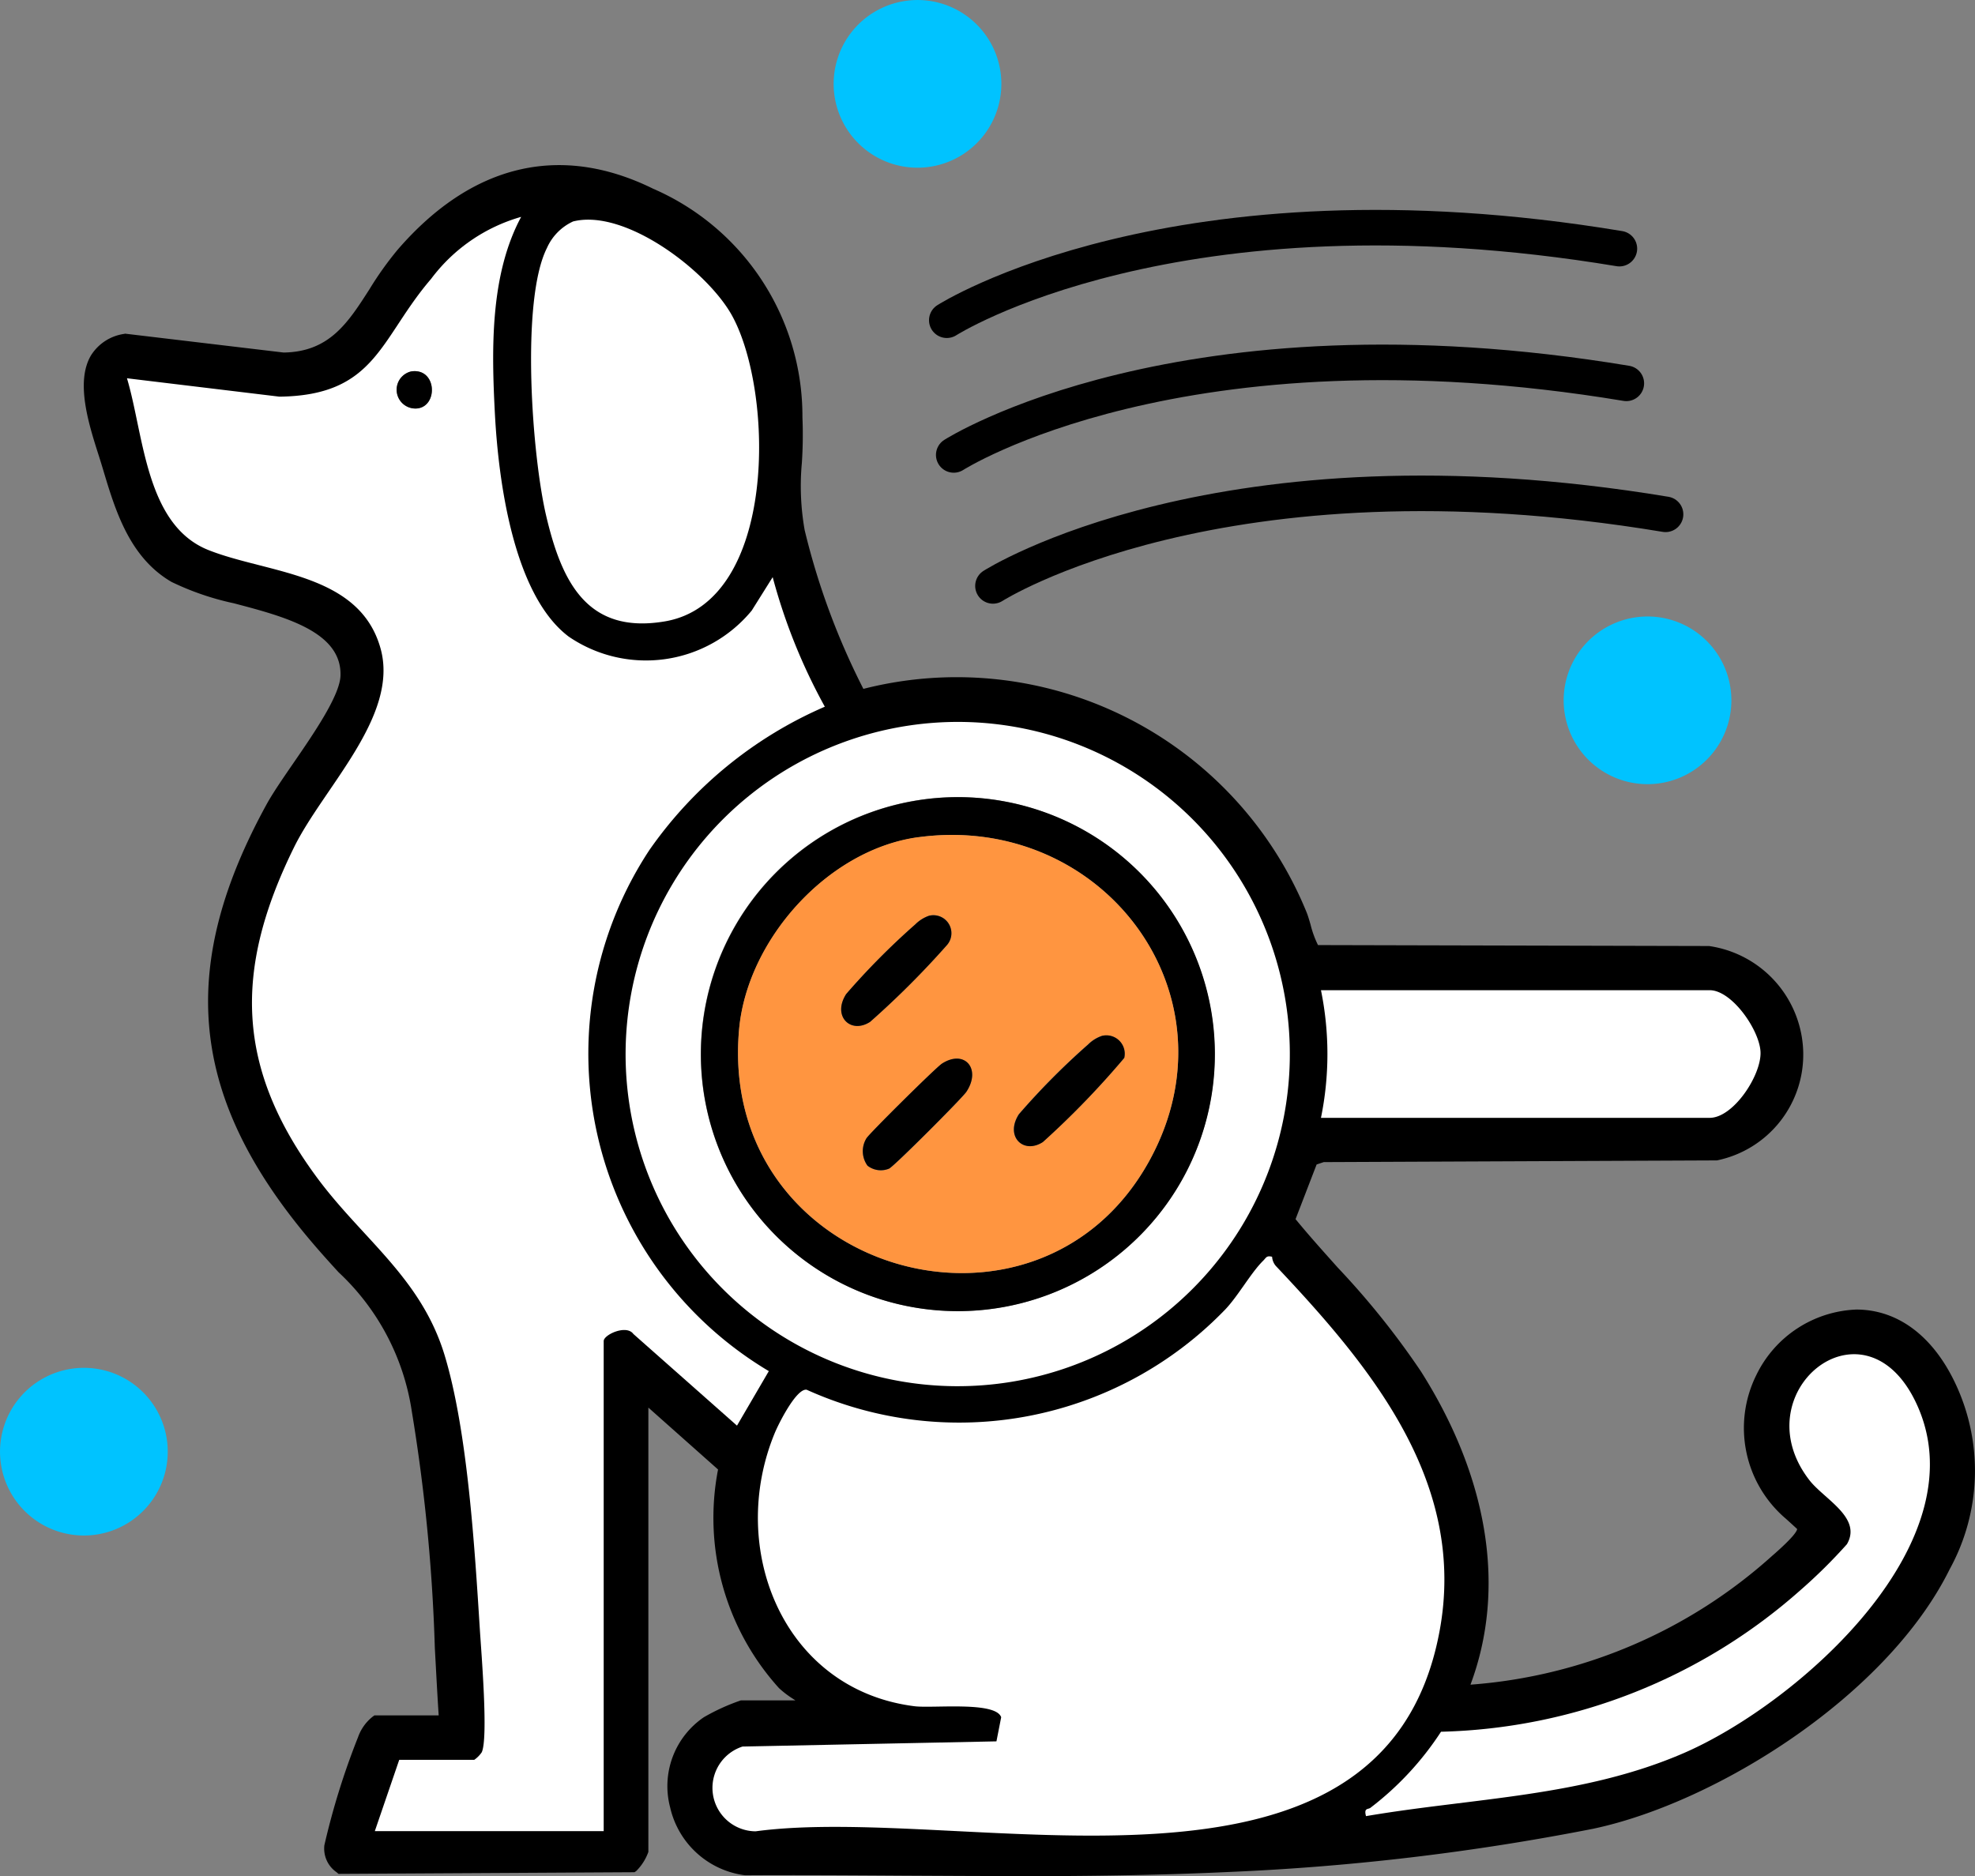 <svg id="Group_6437" data-name="Group 6437" xmlns="http://www.w3.org/2000/svg" xmlns:xlink="http://www.w3.org/1999/xlink" width="83.329" height="79.168" viewBox="0 0 83.329 79.168">
  <rect x="0" y="0" width="83.329" height="79.168" fill="#808080" stroke="none"/>
  <defs>
    <clipPath id="clip-path">
      <rect id="Rectangle_3298" data-name="Rectangle 3298" width="83.329" height="79.168" fill="none"/>
    </clipPath>
  </defs>
  <g id="Group_5139" data-name="Group 5139" transform="translate(0 0)" clip-path="url(#clip-path)">
    <path id="Path_28733" data-name="Path 28733" d="M39.107,23.339s9.585-6.143,28.378-3.021" transform="translate(2.788 1.385)" fill="none" stroke="#000" stroke-linecap="round" stroke-width="1.5"/>
    <path id="Path_28734" data-name="Path 28734" d="M37.562,18.179s9.585-6.143,28.378-3.021" transform="translate(2.678 1.018)" fill="none" stroke="#000" stroke-linecap="round" stroke-width="1.5"/>
    <path id="Path_28735" data-name="Path 28735" d="M37.288,12.874s9.585-6.143,28.378-3.021" transform="translate(2.659 0.639)" fill="none" stroke="#000" stroke-linecap="round" stroke-width="1.5"/>
    <path id="Path_28736" data-name="Path 28736" d="M66.1,24.421a3.538,3.538,0,1,1-4.379,2.422A3.54,3.54,0,0,1,66.1,24.421" transform="translate(4.391 1.731)" fill="#00c3ff"/>
    <path id="Path_28737" data-name="Path 28737" d="M37.35.139A3.538,3.538,0,1,1,32.97,2.561,3.54,3.54,0,0,1,37.35.139" transform="translate(2.341 0)" fill="#00c3ff"/>
    <path id="Path_28738" data-name="Path 28738" d="M4.519,54.016A3.538,3.538,0,1,1,.139,56.438a3.54,3.54,0,0,1,4.379-2.422" transform="translate(0 3.841)" fill="#00c3ff"/>
    <path id="Path_28739" data-name="Path 28739" d="M18.568,72.194c-.287-4.318-.344-8.93-1.159-13.178-.824-4.3-2.4-4.886-4.856-7.976-4.621-5.805-4.867-10.942-1.3-17.449.765-1.395,3.111-4.2,3.154-5.559C14.5,25,9.1,24.955,7.139,23.819c-1.7-.985-2.252-2.885-2.784-4.662-.5-1.659-1.772-4.767.683-5.26l6.638.79c2.936-.037,3.432-2.543,5.068-4.437,2.833-3.277,6.339-4.513,10.429-2.5a10.225,10.225,0,0,1,6.135,9.39c.094,1.734-.255,3.084.1,4.81a31.8,31.8,0,0,0,2.6,6.988,15.65,15.65,0,0,1,18.6,9.2c.159.363.352,1.456.659,1.56l16.594.039a4.3,4.3,0,0,1,.262,8.465l-16.571.063-.469.165-1,2.594c1.782,2.179,3.85,4.126,5.365,6.515,2.542,4.008,3.818,8.829,1.9,13.388a21.7,21.7,0,0,0,13.382-5.547c.276-.251,1.292-1.093,1.123-1.421-.135-.262-.84-.777-1.1-1.124-4.083-5.356,4.028-11.534,7.223-4.845,4.029,8.436-7.912,16.9-15.072,18.409A101.574,101.574,0,0,1,51.6,78.213c-6.776.319-13.618.1-20.422.146a3.423,3.423,0,0,1-1.571-6.137A10.86,10.86,0,0,1,31,71.56h3.089c-.294-.4-.931-.68-1.274-1.023a10.39,10.39,0,0,1-2.458-9.124l-3.556-3.16V77.659a3.032,3.032,0,0,1-.385.567l-12.29.069a.912.912,0,0,1-.409-.876,31.356,31.356,0,0,1,1.4-4.476,1.647,1.647,0,0,1,.52-.748Zm1.188,1.583H16.588l-1.03,3.01h9.663V56.114c0-.275.959-.713,1.252-.305l4.372,3.87,1.343-2.3a15.6,15.6,0,0,1-5.037-21.991,17.489,17.489,0,0,1,7.4-6.046,24.259,24.259,0,0,1-2.2-5.468l-.884,1.411a5.78,5.78,0,0,1-7.721,1.1c-2.351-1.772-2.97-6.633-3.115-9.4-.144-2.729-.208-5.868,1.108-8.313a7.2,7.2,0,0,0-3.8,2.617c-2.168,2.52-2.32,4.919-6.4,4.97L5.1,15.481c.716,2.4.78,6.2,3.44,7.251,2.516,1,6.369.962,7.255,4.151.791,2.849-2.4,5.855-3.653,8.393-2.536,5.15-2.47,9.277.971,13.934,1.915,2.593,4.374,4.213,5.373,7.459.988,3.216,1.287,8.22,1.5,11.645.06.95.359,4.544.078,5.144a1.224,1.224,0,0,1-.315.319M23.913,8.865a2.226,2.226,0,0,0-1.1,1.121c-1.118,2.223-.62,8.817-.024,11.327.656,2.761,1.727,4.98,5,4.427,4.759-.806,4.613-9.666,2.836-12.9C29.6,10.954,26.116,8.3,23.913,8.865m16.6,21.12A14.016,14.016,0,1,0,52.338,50.914,14.04,14.04,0,0,0,40.509,29.985m14.97,16.7h16.4c1,0,2.177-1.8,2.146-2.767-.03-.925-1.2-2.619-2.146-2.619h-16.4a13.413,13.413,0,0,1,0,5.386m-2.062,5.862c-.243-.061-.253.04-.382.167-.511.5-1.05,1.479-1.593,2.052a15.6,15.6,0,0,1-17.66,3.393C33.348,58.1,32.6,59.6,32.432,60c-2.011,4.873.354,10.824,5.9,11.521.766.1,3.423-.22,3.657.463L41.791,73l-10.713.217A1.833,1.833,0,0,0,31.63,76.8c8.914-1.2,26.451,4.28,28.848-8.4,1.194-6.315-2.9-11.22-6.9-15.458a.658.658,0,0,1-.157-.391m3.965,23.6c4.526-.772,9.145-.81,13.413-2.665,4.827-2.1,12.647-8.984,9.743-14.867-2.225-4.506-7.293-.318-4.46,3.351.619.8,2.239,1.583,1.588,2.706a22.123,22.123,0,0,1-1.992,1.967,23.707,23.707,0,0,1-15.126,5.944,12.83,12.83,0,0,1-2.965,3.2c-.1.093-.305-.01-.2.361" transform="translate(0.255 0.483)"/>
    <path id="Path_28740" data-name="Path 28740" d="M42.492,78.7c-1.567,0-3.125-.01-4.666-.018-2.21-.014-4.424-.028-6.63-.014a3.717,3.717,0,0,1-3.158-2.866A3.516,3.516,0,0,1,29.459,72a8.8,8.8,0,0,1,1.564-.712h2.3c-.033-.022-.066-.044-.1-.066a3.972,3.972,0,0,1-.593-.453,10.715,10.715,0,0,1-2.57-9.224l-2.94-2.612v18.75a2.18,2.18,0,0,1-.506.8l-.077.056-12.49.07-.082-.069A1.214,1.214,0,0,1,13.45,77.4a31.24,31.24,0,0,1,1.419-4.556,1.916,1.916,0,0,1,.613-.865l.078-.057h2.713c-.062-.942-.11-1.9-.163-2.857a74.761,74.761,0,0,0-.971-9.971,10.064,10.064,0,0,0-3.092-5.874c-.508-.556-1.08-1.187-1.707-1.973-4.6-5.773-4.992-11.089-1.326-17.774.251-.457.663-1.058,1.1-1.694.887-1.288,1.989-2.89,2.016-3.733.058-1.854-2.361-2.491-4.5-3.053a11.591,11.591,0,0,1-2.626-.9c-1.779-1.032-2.377-3.02-2.9-4.774-.067-.221-.122-.4-.181-.583-.415-1.3-.981-3.081-.322-4.2A1.979,1.979,0,0,1,5,13.626l.046-.01.046.006,6.638.79c1.928-.028,2.71-1.248,3.616-2.66a14.1,14.1,0,0,1,1.194-1.677c3.124-3.615,6.853-4.509,10.78-2.576a10.465,10.465,0,0,1,6.3,9.638,17.875,17.875,0,0,1-.024,1.932,10.674,10.674,0,0,0,.118,2.836,30.344,30.344,0,0,0,2.478,6.7,15.945,15.945,0,0,1,18.7,9.429c.049.119.107.31.168.522a4.183,4.183,0,0,0,.313.86l16.5.04a4.636,4.636,0,0,1,3.971,4.42,4.558,4.558,0,0,1-3.638,4.626l-16.591.072-.3.1-.889,2.307c.574.7,1.19,1.383,1.783,2.047A33.977,33.977,0,0,1,59.712,57.4c2.87,4.524,3.6,9.2,2.094,13.225a21.369,21.369,0,0,0,12.737-5.444l.115-.1c.745-.66.917-.92.932-1.023-.035-.035-.286-.264-.47-.43a5.024,5.024,0,0,1-1.253-6.069,4.9,4.9,0,0,1,4.218-2.763h.037c1.718.016,3.185,1.112,4.127,3.085a8.625,8.625,0,0,1-.222,7.868c-2.65,5.368-9.88,9.869-15.054,10.958a102,102,0,0,1-15.341,1.821c-3.026.142-6.1.179-9.139.179m-9.141-.627c1.484,0,2.981.009,4.481.018,4.523.027,9.2.057,13.772-.16a101.342,101.342,0,0,0,15.248-1.808C71.891,75.066,78.925,70.7,81.5,65.485a8.072,8.072,0,0,0,.217-7.352c-.84-1.76-2.118-2.737-3.6-2.751h-.031a4.3,4.3,0,0,0-3.692,2.438,4.482,4.482,0,0,0,.6,4.853,5.168,5.168,0,0,0,.521.514,3,3,0,0,1,.613.652c.213.416-.234.931-1.081,1.68l-.1.094a21.943,21.943,0,0,1-13.567,5.623l-.467.021.181-.43c1.658-3.938.991-8.6-1.875-13.116a33.521,33.521,0,0,0-3.435-4.286c-.635-.711-1.3-1.446-1.909-2.2l-.109-.133,1.114-2.882.693-.226,16.572-.062a4.011,4.011,0,0,0-.317-7.88l-16.634-.05c-.334-.112-.491-.576-.692-1.272a4.036,4.036,0,0,0-.142-.45A15.379,15.379,0,0,0,36.1,29.239l-.235.058-.1-.22a31.782,31.782,0,0,1-2.625-7.053,11.186,11.186,0,0,1-.13-2.985,17.035,17.035,0,0,0,.025-1.869,9.921,9.921,0,0,0-5.97-9.141c-3.717-1.823-7.1-1.007-10.077,2.433a13.775,13.775,0,0,0-1.144,1.609c-.955,1.491-1.859,2.9-4.143,2.929l-6.628-.785a1.379,1.379,0,0,0-.959.622c-.523.891,0,2.526.377,3.721.06.19.118.369.167.535.536,1.787,1.072,3.576,2.649,4.492a11.333,11.333,0,0,0,2.48.835c2.232.587,5.008,1.319,4.935,3.641-.031,1.016-1.141,2.628-2.12,4.05-.427.622-.833,1.212-1.07,1.642C7.951,40.282,8.32,45.243,12.8,50.875c.615.771,1.182,1.395,1.681,1.944a10.648,10.648,0,0,1,3.236,6.159A75.39,75.39,0,0,1,18.7,69.029c.057,1.065.112,2.123.183,3.164l.021.314H15.761a1.556,1.556,0,0,0-.349.562,31.152,31.152,0,0,0-1.378,4.409.565.565,0,0,0,.228.538l12.047-.066c.063-.089.171-.255.221-.34v-20L30.7,61.323l-.033.166a10.117,10.117,0,0,0,2.375,8.857,3.671,3.671,0,0,0,.5.381,3.158,3.158,0,0,1,.8.676l.343.469H31.023c-.093.034-1.091.512-1.232.61a2.952,2.952,0,0,0-1.18,3.186,3.124,3.124,0,0,0,2.623,2.416c.7-.005,1.409-.007,2.117-.007m12.528-.784c-1.929,0-3.9-.1-5.811-.195a49.418,49.418,0,0,0-8.38.009,2.126,2.126,0,0,1-.693-4.146l.1-.018,10.475-.213.131-.678a6.8,6.8,0,0,0-2.327-.2,9,9,0,0,1-1.056-.016A7.522,7.522,0,0,1,32.63,68.1a9.318,9.318,0,0,1-.451-8.192c.036-.088.877-2.124,1.666-2.015l.082.025a15.2,15.2,0,0,0,17.32-3.33,9.23,9.23,0,0,0,.758-.986,8.018,8.018,0,0,1,.842-1.072l.05-.057a.531.531,0,0,1,.611-.187l.207.051.016.212a.382.382,0,0,0,.077.213C58,57.2,62,62.068,60.788,68.473c-1.421,7.51-7.9,8.82-14.909,8.82M35,76.332c1.587,0,3.315.087,5.1.177,8.619.433,18.394.929,20.109-8.146,1.161-6.131-2.736-10.87-6.827-15.2a.8.8,0,0,1-.137-.2,8.148,8.148,0,0,0-.754.975,10.045,10.045,0,0,1-.812,1.052A15.81,15.81,0,0,1,33.742,58.48a5.4,5.4,0,0,0-1.017,1.649A8.725,8.725,0,0,0,33.14,67.8a6.938,6.938,0,0,0,5.247,3.444,8.886,8.886,0,0,0,.974.013c1.567-.026,2.705.006,2.927.647l.025.075-.258,1.329-10.9.222a1.537,1.537,0,0,0,.509,2.989A25.066,25.066,0,0,1,35,76.332m-9.463.769H15.164L16.4,73.5h3.281a1.364,1.364,0,0,0,.152-.165,25.24,25.24,0,0,0-.079-4.5l-.048-.719c-.22-3.475-.521-8.236-1.476-11.346A12.961,12.961,0,0,0,14.9,51.748a27.973,27.973,0,0,1-2-2.345c-3.369-4.559-3.668-8.818-1-14.24a20.937,20.937,0,0,1,1.485-2.391c1.312-1.926,2.67-3.918,2.15-5.793-.614-2.208-2.8-2.768-4.919-3.31a18.218,18.218,0,0,1-2.16-.646c-2.2-.87-2.725-3.4-3.191-5.64-.135-.648-.262-1.261-.423-1.8l-.129-.432,6.879.83c2.821-.036,3.621-1.25,4.729-2.929a18.4,18.4,0,0,1,1.415-1.94A7.271,7.271,0,0,1,21.7,8.4l.606-.114-.291.543c-1.262,2.346-1.222,5.317-1.075,8.158.115,2.167.635,7.4,3,9.18a5.5,5.5,0,0,0,7.32-1.052l1.207-1.934.183.633a23.794,23.794,0,0,0,2.175,5.4l.16.277-.289.137a17.038,17.038,0,0,0-7.278,5.941,15.312,15.312,0,0,0,4.943,21.577l.249.15-1.672,2.857L26.3,56.048a.255.255,0,0,0-.207-.092.911.911,0,0,0-.569.24Zm-9.545-.589h8.957V56.133c0-.339.4-.586.737-.7a.891.891,0,0,1,1.049.219l4.058,3.581L31.807,57.5a15.9,15.9,0,0,1-4.883-22.251,17.414,17.414,0,0,1,7.234-6.014A23.928,23.928,0,0,1,32.272,24.6l-.539.858a6.107,6.107,0,0,1-8.147,1.174c-2.469-1.86-3.084-6.825-3.232-9.62-.135-2.578-.183-5.49.855-7.873A7.651,7.651,0,0,0,18.182,11.5a17.62,17.62,0,0,0-1.37,1.88c-1.116,1.692-2.082,3.154-5.254,3.191l-6.036-.725c.116.446.215.922.318,1.419.436,2.09.928,4.46,2.831,5.213a17.98,17.98,0,0,0,2.09.622c2.172.556,4.634,1.187,5.339,3.724.595,2.138-.906,4.34-2.229,6.282a20.1,20.1,0,0,0-1.443,2.319c-2.593,5.265-2.319,9.213.944,13.629a27.834,27.834,0,0,0,1.963,2.3A13.4,13.4,0,0,1,18.791,56.6c.975,3.177,1.28,7.977,1.5,11.482l.048.715c.178,2.528.249,4.313.018,4.8a1.27,1.27,0,0,1-.5.478l-.078.011H16.818Zm41.2-.005-.073-.256c-.1-.363,0-.591.3-.676l.415-.362a10.777,10.777,0,0,0,2.48-2.754l.084-.142.164,0A23.279,23.279,0,0,0,75.5,66.443a22.327,22.327,0,0,0,1.932-1.9c.326-.561-.1-1-.85-1.665a5.626,5.626,0,0,1-.716-.713,3.752,3.752,0,0,1-.547-3.993,3.069,3.069,0,0,1,2.666-1.791h0c.667,0,1.923.276,2.833,2.123a6.754,6.754,0,0,1,.155,5.5c-1.528,4.176-6.316,8.15-10.044,9.771a34.125,34.125,0,0,1-9.6,2.145c-1.276.157-2.6.321-3.885.541ZM60.738,72.9a11.709,11.709,0,0,1-2.515,2.759l-.117.1c1.056-.163,2.12-.295,3.157-.422a33.69,33.69,0,0,0,9.434-2.1c3.1-1.347,8.161-5.163,9.725-9.433a6.191,6.191,0,0,0-.131-5.033,2.714,2.714,0,0,0-2.3-1.8h0a2.475,2.475,0,0,0-2.136,1.462,3.133,3.133,0,0,0,.482,3.372,5.46,5.46,0,0,0,.642.632c.694.617,1.559,1.384.968,2.4a22.689,22.689,0,0,1-2.049,2.04A23.87,23.87,0,0,1,60.738,72.9M40.153,58.285a14.246,14.246,0,0,1-12.308-21.5,14.261,14.261,0,0,1,12.688-7.078,14.041,14.041,0,0,1,12.038,7.186,14.262,14.262,0,0,1-12.4,21.391Zm.12-27.99a13.7,13.7,0,0,0-11.919,6.791,13.657,13.657,0,0,0,11.8,20.61h.015a13.7,13.7,0,0,0,.355-27.4l-.25,0M71.895,47H55.138l.073-.354a13.219,13.219,0,0,0,0-5.269l-.073-.354H71.895c1.164,0,2.407,1.863,2.441,2.9A3.763,3.763,0,0,1,73.222,46.3a1.938,1.938,0,0,1-1.327.7m-16.041-.589H71.895a1.416,1.416,0,0,0,.9-.517,3.3,3.3,0,0,0,.948-1.945c-.027-.825-1.12-2.334-1.852-2.334H55.854a13.771,13.771,0,0,1,0,4.8M26.87,26.137c-2.809,0-3.778-2.359-4.344-4.736-.633-2.666-1.109-9.23.048-11.528.055-.11.562-1.087,1.283-1.274,2.317-.595,5.925,2.063,7.052,4.117a13.928,13.928,0,0,1,.209,10.662,4.445,4.445,0,0,1-3.252,2.671,6,6,0,0,1-1,.089M24.575,9.1a2.28,2.28,0,0,0-.569.069,1.954,1.954,0,0,0-.9.966c-1.04,2.063-.617,8.54,0,11.127.682,2.881,1.736,4.7,4.667,4.2a3.831,3.831,0,0,0,2.82-2.345A13.22,13.22,0,0,0,30.394,13c-.9-1.647-3.8-3.9-5.819-3.9" transform="translate(0.236 0.464)"/>
    <path id="Path_28741" data-name="Path 28741" d="M19.654,73.651a1.241,1.241,0,0,0,.315-.319c.281-.6-.018-4.2-.078-5.145-.217-3.425-.516-8.429-1.5-11.645-1-3.246-3.457-4.867-5.373-7.459-3.441-4.657-3.506-8.785-.971-13.934,1.249-2.538,4.444-5.544,3.653-8.393-.886-3.189-4.738-3.155-7.255-4.151C5.782,21.551,5.718,17.755,5,15.353l6.432.776c4.083-.05,4.235-2.45,6.4-4.97a7.2,7.2,0,0,1,3.8-2.617c-1.316,2.446-1.251,5.586-1.108,8.313.146,2.768.764,7.629,3.115,9.4a5.78,5.78,0,0,0,7.721-1.1l.884-1.41a24.251,24.251,0,0,0,2.2,5.467,17.489,17.489,0,0,0-7.4,6.046,15.6,15.6,0,0,0,5.037,21.991l-1.343,2.3-4.372-3.868c-.294-.409-1.252.03-1.252.3V76.661H15.457l1.03-3.009ZM17,15.063a.793.793,0,0,0,.27,1.561c.872-.121.795-1.713-.27-1.561" transform="translate(0.357 0.609)" fill="#fff"/>
    <path id="Path_28742" data-name="Path 28742" d="M51.671,49.5a.658.658,0,0,0,.157.391c4,4.238,8.1,9.142,6.9,15.458-2.4,12.676-19.935,7.2-28.849,8.4a1.833,1.833,0,0,1-.551-3.577l10.713-.219.2-1.018c-.235-.683-2.891-.367-3.657-.464-5.546-.7-7.91-6.646-5.9-11.521.164-.4.916-1.9,1.349-1.835A15.6,15.6,0,0,0,49.7,51.723c.543-.572,1.082-1.548,1.593-2.05.13-.129.138-.229.382-.168" transform="translate(2.001 3.528)" fill="#fff"/>
    <path id="Path_28743" data-name="Path 28743" d="M39.009,28.44A14.016,14.016,0,1,1,26.491,49.424,14.025,14.025,0,0,1,39.009,28.44m-.317,3.168a10.845,10.845,0,1,0,9.644,15.734,10.856,10.856,0,0,0-9.644-15.734" transform="translate(1.755 2.027)" fill="#fff"/>
    <path id="Path_28744" data-name="Path 28744" d="M22.677,8.731c2.2-.569,5.684,2.089,6.72,3.973,1.777,3.233,1.923,12.094-2.837,12.9-3.276.555-4.347-1.666-5-4.426-.6-2.511-1.095-9.1.024-11.327a2.222,2.222,0,0,1,1.1-1.121" transform="translate(1.491 0.617)" fill="#fff"/>
    <path id="Path_28745" data-name="Path 28745" d="M53.8,72.833c-.1-.371.1-.268.2-.361a12.83,12.83,0,0,0,2.965-3.2A23.707,23.707,0,0,0,72.1,63.324a22.123,22.123,0,0,0,1.992-1.967c.651-1.123-.968-1.9-1.588-2.706-2.834-3.669,2.235-7.857,4.46-3.351,2.9,5.884-4.916,12.769-9.743,14.867-4.268,1.855-8.886,1.893-13.413,2.665" transform="translate(3.834 3.803)" fill="#fff"/>
    <path id="Path_28746" data-name="Path 28746" d="M52.025,44.389a13.452,13.452,0,0,0,0-5.386h16.4c.945,0,2.117,1.7,2.146,2.619.032.972-1.142,2.767-2.146,2.767Z" transform="translate(3.709 2.781)" fill="#fff"/>
    <path id="Path_28747" data-name="Path 28747" d="M16.242,14.63c1.065-.152,1.142,1.44.27,1.561a.793.793,0,0,1-.27-1.561" transform="translate(1.113 1.042)"/>
    <path id="Path_28748" data-name="Path 28748" d="M38.479,31.4A10.845,10.845,0,1,1,29.186,47.89,10.852,10.852,0,0,1,38.479,31.4m-1.7,1.695c-3.818.516-7.226,4.327-7.563,8.12C28.3,51.453,41.84,55.4,46.562,46.678c3.782-6.987-2.04-14.634-9.784-13.586" transform="translate(1.968 2.238)"/>
    <path id="Path_28749" data-name="Path 28749" d="M36.673,32.984c7.743-1.048,13.566,6.6,9.783,13.586C41.735,55.293,28.2,51.345,29.11,41.1c.337-3.793,3.744-7.6,7.563-8.12m.471,3.31a1.5,1.5,0,0,0-.595.369,30.712,30.712,0,0,0-2.919,2.942c-.6.934.189,1.706,1.011,1.173a37.066,37.066,0,0,0,3.249-3.25.759.759,0,0,0-.747-1.233m7.288,5.068a1.526,1.526,0,0,0-.6.37,30.711,30.711,0,0,0-2.919,2.942c-.6.934.189,1.706,1.011,1.173A36.3,36.3,0,0,0,45.363,42.3a.776.776,0,0,0-.93-.932m-9.9,5.483a.912.912,0,0,0,.907.121c.21-.094,3.086-2.977,3.261-3.241.643-.966-.072-1.807-1.031-1.189-.254.164-3.067,2.948-3.185,3.151a1.039,1.039,0,0,0,.047,1.158" transform="translate(2.072 2.345)" fill="#ff9540"/>
    <path id="Path_28750" data-name="Path 28750" d="M43.658,40.8a.776.776,0,0,1,.93.932,36.176,36.176,0,0,1-3.434,3.552c-.823.532-1.611-.239-1.011-1.173a30.713,30.713,0,0,1,2.919-2.942,1.514,1.514,0,0,1,.6-.37" transform="translate(2.847 2.908)"/>
    <path id="Path_28751" data-name="Path 28751" d="M34.181,46.218a1.039,1.039,0,0,1-.047-1.158c.118-.2,2.931-2.987,3.185-3.151.959-.618,1.673.223,1.031,1.189-.175.264-3.051,3.146-3.261,3.241a.912.912,0,0,1-.907-.121" transform="translate(2.423 2.973)"/>
    <path id="Path_28752" data-name="Path 28752" d="M36.855,36.069A.759.759,0,0,1,37.6,37.3a37.2,37.2,0,0,1-3.249,3.249c-.823.534-1.612-.239-1.011-1.173a30.69,30.69,0,0,1,2.918-2.941,1.526,1.526,0,0,1,.6-.37" transform="translate(2.362 2.57)"/>
  </g>
</svg>
